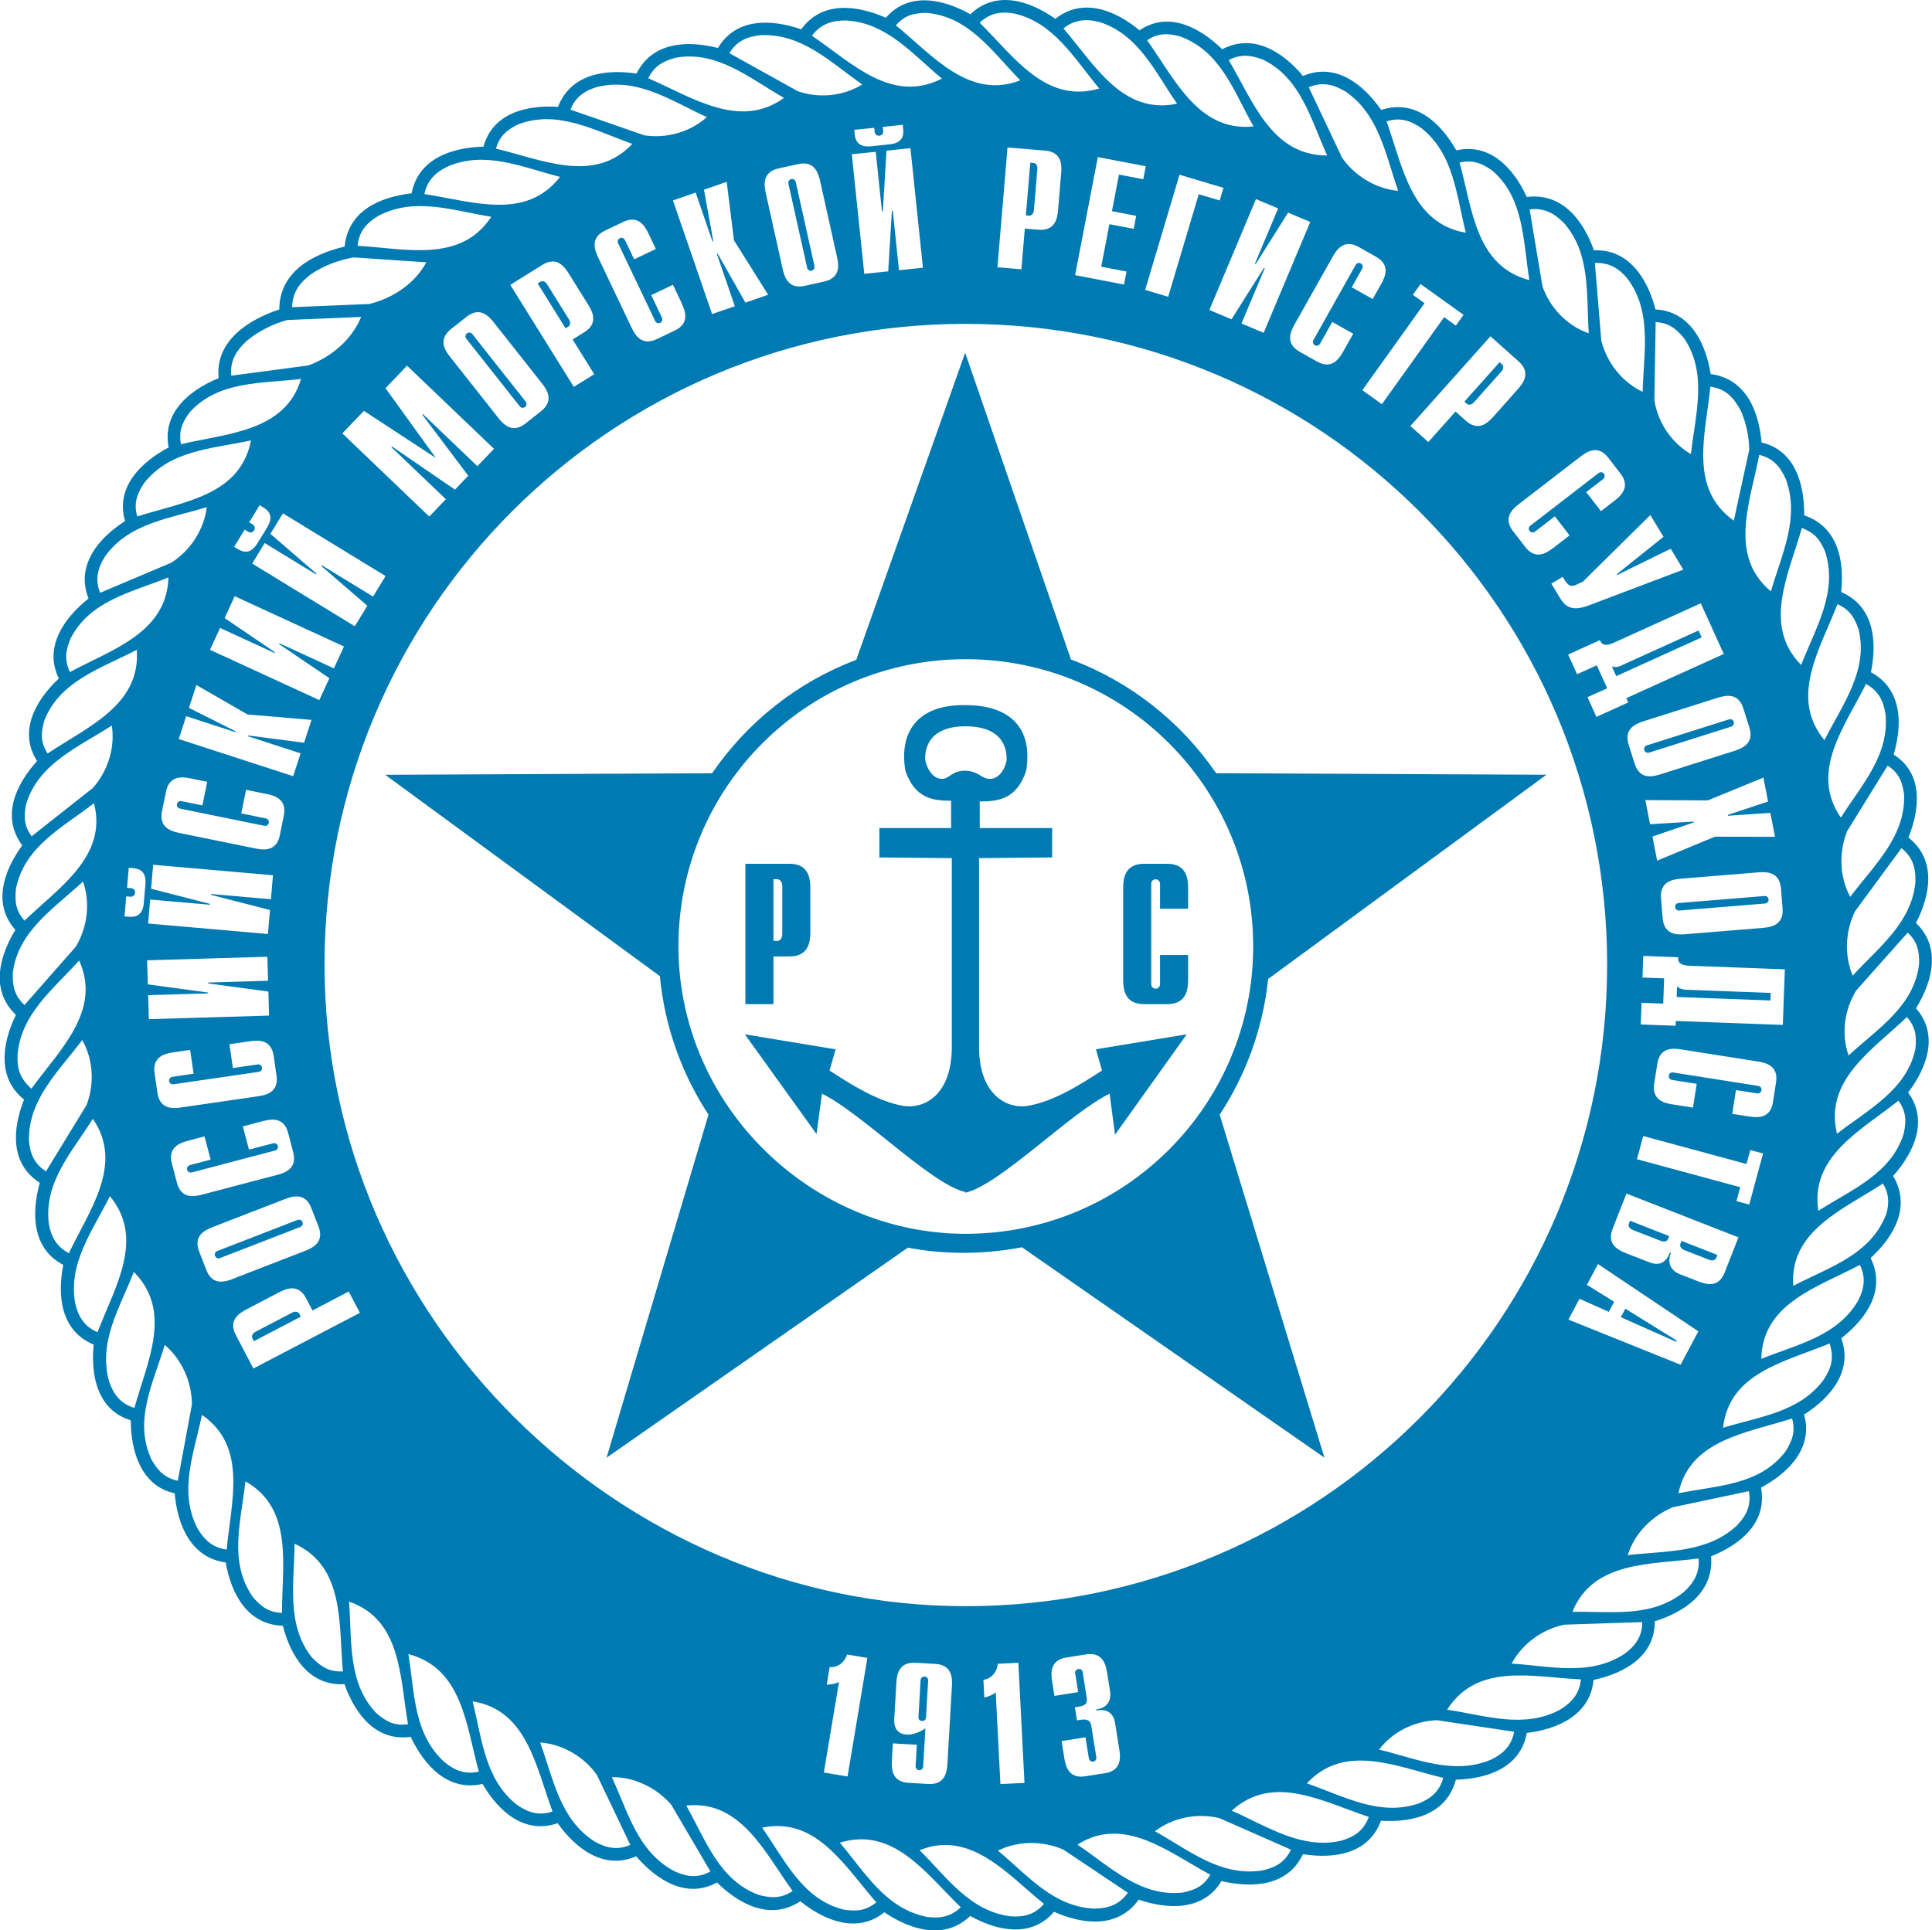 <?xml version="1.0" encoding="UTF-8"?>
<svg id="uuid-a065ba1c-e0c2-4234-abfd-43a786d170f6" data-name="Слой 2" xmlns="http://www.w3.org/2000/svg" viewBox="0 0 337.32 337.08">
  <g id="uuid-430abbdf-bf47-45c0-a0c8-bac70eede1fa" data-name="Logo">
    <path d="m139.93,5.07c3.58-4.93,9.7-4.21,14.74-1.96,3.97-4.62,9.97-3.3,14.76-.62,4.42-4.26,10.29-2.41,14.83.8,4.75-3.79,10.45-1.53,14.69,2,5.06-3.4,10.51-.53,14.44,3.31,5.4-2.83,10.54.4,14.11,4.67,5.65-2.4,10.47,1.36,13.65,5.93,5.89-1.93,10.32,2.14,13.12,7.06,5.9-1.34,10.01,3.13,12.3,8.14,6.13-.77,9.82,3.98,11.72,9.31,6.09-.26,9.38,4.97,10.75,10.33,6.07.32,8.76,5.85,9.64,11.28,6.09.82,8.4,6.34,8.88,11.95,5.86,1.38,7.51,7.31,7.45,12.73,5.83,1.97,7.04,7.77,6.45,13.39,5.67,2.45,6.33,8.48,5.2,14.01,5.42,2.92,5.55,8.97,3.97,14.37,5.16,3.3,4.63,9.36,2.58,14.5,4.87,3.85,3.9,9.88,1.31,14.93,4.44,4.18,2.91,10.19.01,14.89,4.01,4.57,1.97,10.31-1.38,14.71,3.59,4.9,1.05,10.45-2.62,14.57,3.16,5.29.23,10.51-3.93,14.33,2.73,5.55-.67,10.53-5.12,14.01,2.07,5.7-1.82,10.35-6.49,13.32,1.62,5.83-2.68,10.17-7.52,12.76,1.12,6.07-3.49,9.89-8.72,12,.51,6.16-4.41,9.65-9.82,11.34.02,6.1-5.28,9.09-10.7,10.25-.57,6.07-6.16,8.59-11.66,9.26-1.07,6.03-6.81,8.01-12.38,8.16-1.59,6.02-7.39,7.51-13.08,7.17-2.1,5.77-8.11,6.71-13.62,5.84-2.63,5.59-8.77,5.97-14.23,4.7-3.09,5.2-9.29,5-14.45,3.24-3.58,5.02-9.63,4.41-14.78,2.12-3.93,4.6-9.84,3.39-14.64.73-4.44,4.27-10.35,2.48-14.99-.64-4.67,3.79-10.45,1.49-14.66-1.93-5.13,3.4-10.56.66-14.55-3.28-5.32,2.94-10.54-.42-14.11-4.57-5.61,2.43-10.48-1.26-13.71-5.78-5.83,1.99-10.28-2.03-13.13-6.86-5.99,1.38-10.15-3.18-12.53-8.22-6.06.85-9.7-3.97-11.57-9.2-6.14.34-9.36-4.78-10.75-10.19-6.18-.24-8.98-5.47-9.98-11.07-6.07-.81-8.42-6.52-8.91-12.07-5.87-1.28-7.67-7.39-7.66-12.75-5.81-1.76-7.03-7.79-6.48-13.22-5.7-2.38-6.39-8.41-5.31-13.93-5.43-2.8-5.59-9.02-4.1-14.33-5.19-3.3-4.8-9.34-2.75-14.54-4.75-3.8-3.84-9.81-1.42-14.79-4.44-4.19-2.99-10.11-.09-14.83-4.04-4.53-2.05-10.31,1.19-14.76-3.67-5.02-1.21-10.49,2.59-14.73-3.31-5.21-.25-10.61,3.81-14.42-2.68-5.46.89-10.55,5.18-13.96-2.26-5.75,1.65-10.5,6.38-13.53-1.72-5.89,2.73-10.26,7.61-12.86-1.18-6.03,3.6-10.01,8.73-12.1-.67-6.43,5.14-10.2,10.58-11.99.04-6.51,5.65-9.63,11.42-10.99.59-6.19,6.02-8.64,11.69-9.3,1.16-6.03,6.94-7.99,12.54-8.15,1.63-5.87,7.49-7.29,13.02-6.95,2.22-5.72,8.16-6.64,13.71-5.81,2.7-5.49,8.82-5.86,14.21-4.47,3.15-5.28,9.27-5.08,14.55-3.26h0ZM54.32,47.87c2.22-1.49,4.77-2.44,7.41-2.92l12.7.86c-1.98,3.73-5.92,6.31-9.97,7.28l-13.45.56c.01-2.55,1.31-4.28,3.31-5.78h0Zm35.96,267.34c-5.64-4.43-6.09-11.46-7.77-18.09,9.52,1.48,11.09,11.52,13.96,19.23-2.3.79-4.22.23-6.19-1.15h0ZM25.05,84.51c4.53-5.92,11.88-6.11,18.78-7.6-1.9,9.67-11.73,10.67-19.86,13.29-.65-2.21-.11-3.78,1.09-5.69h0ZM7.75,125.79c2.74-6.91,9.94-9.07,16.13-12.31.72,9.67-8.64,13.47-15.57,18.11-1.25-1.96-1.2-3.6-.56-5.79h0Zm-3.16,14.55c2.19-7.05,9.08-9.85,14.93-13.63.61,3.89-.71,7.99-3.33,10.92l-10.67,8.42c-1.35-1.85-1.4-3.51-.94-5.71h0Zm-1.8,14.82c1.51-7.34,8.02-10.56,13.62-14.89,2.42,9.3-6.23,14.82-12.13,20.51-1.53-1.72-1.74-3.37-1.49-5.61h0Zm-.56,14.81c.85-7.33,7.17-11.29,12.26-16.02,1.32,3.71.77,7.98-1.24,11.36l-8.98,10.21c-1.71-1.61-2.09-3.23-2.04-5.54h0Zm.83,14.31c.56-7.19,6.15-11.41,10.75-16.54,4.01,8.8-3.47,15.69-8.33,22.39-1.89-1.7-2.49-3.26-2.42-5.86h0Zm1.99,14.77c-.06-7.15,5.22-11.96,9.3-17.42,1.95,3.41,2.17,7.69.76,11.36l-7.08,11.57c-2.05-1.3-2.82-3.11-2.98-5.51h0Zm3.45,14.5c-.77-7.21,4.03-12.32,7.71-18.16,5.47,7.93-.62,15.99-4.18,23.46-2.18-1.13-3.14-2.9-3.53-5.29h0Zm4.65,14.16c-1.33-7.06,2.97-12.68,6.04-18.81,6.18,7.47.81,15.96-2.16,23.75-2.23-.93-3.31-2.62-3.88-4.94h0Zm5.91,13.59c-1.96-6.88,1.81-12.83,4.31-19.17,6.83,6.89,2.34,15.64.1,23.74-2.36-.71-3.61-2.26-4.41-4.57h0Zm7.39,13.61c-3.16-6.85.25-13.21,2.31-20.04,2.99,2.53,4.73,6.47,4.75,10.38l-2.47,13.35c-2.28-.5-3.44-1.71-4.59-3.69h0Zm7.98,11.91c-3.27-6.5-.57-12.93.83-19.73,8.03,5.56,5.09,15.12,4.32,23.52-2.43-.32-3.95-1.68-5.15-3.79h0Zm9.67,12.02c-4.22-6.13-2.02-13.16-1.25-20.14,8.43,4.74,6.38,14.69,6.38,22.97-2.32-.09-3.67-1.08-5.13-2.83h0Zm10.45,10.72c-4.64-5.67-3.18-13.08-3.12-19.97,8.79,4.03,7.68,14.02,8.44,22.29-2.31.13-3.71-.72-5.31-2.33h0Zm11.23,9.69c-5.13-5.25-4.31-12.66-4.84-19.55,9.19,3.19,8.85,13.18,10.3,21.42-2.27.32-3.75-.41-5.46-1.87h0Zm11.71,8.39c-5.3-4.96-5.08-11.93-6.19-18.78,9.43,2.49,10.07,12.39,12.3,20.53-2.38.55-4.26-.2-6.1-1.75h0Zm26.28,13.93c-6.02-3.89-7.14-10.84-9.46-17.27,3.91.29,7.63,2.46,9.9,5.66l5.84,12.23c-2.23.97-4.2.57-6.28-.62h0Zm13.97,5.21c-6.38-3.38-8.03-10.15-10.91-16.42,3.92-.06,7.8,1.85,10.36,4.8l6.85,11.67c-2.13,1.18-4.12.96-6.3-.05h0Zm14.85,4.18c-7-2.49-9.34-9.55-12.77-15.64,9.53-1.04,13.77,8.31,18.57,14.92-1.93,1.28-3.59,1.28-5.8.72h0Zm14.71,2.53c-7.21-1.8-10.22-8.59-14.24-14.32,9.49-1.96,14.44,6.79,19.94,13.05-1.79,1.46-3.45,1.61-5.7,1.27h0Zm14.29,1.22c-7.05-1.54-10.51-7.65-14.96-12.91,9.37-2.88,15.06,5.43,21.12,11.28-1.77,1.7-3.77,2.03-6.16,1.64h0Zm14.81-.05c-7.08-.92-11.03-6.75-15.84-11.55,8.92-3.57,15.31,4.21,21.71,9.38-1.57,1.84-3.48,2.35-5.87,2.17h0Zm14.78-1.34c-7.19-.24-11.69-5.75-16.94-10.13,3.52-1.76,7.86-1.75,11.45-.16l11.23,7.52c-1.43,2-3.3,2.72-5.74,2.77h0Zm15.25-2.8c-7.33.77-12.56-4.48-18.31-8.38,8.11-5.19,15.97,1.37,23.2,5.26-1.17,1.97-2.68,2.68-4.89,3.12h0Zm13.81-3.84c-7.19,1.02-12.54-3.48-18.59-6.88,3.16-2.4,7.41-3.23,11.27-2.28l12.48,5.5c-1.04,2.21-2.8,3.19-5.16,3.66h0Zm13.97-5.23c-6.96,1.6-12.95-2.5-19.16-5.24,7.27-6.56,15.88-1.57,23.94,1.09-.84,2.3-2.44,3.47-4.77,4.14h0Zm13.41-6.47c-6.84,2.26-12.96-1.29-19.45-3.54,6.64-7.12,15.62-2.91,23.81-.96-.62,2.34-2.13,3.63-4.36,4.5h0Zm12.8-7.72c-6.56,2.83-13.02-.11-19.64-1.72,2.36-3.11,6.21-5,10.1-5.13l13.48,2.02c-.42,2.37-1.82,3.77-3.94,4.83h0Zm12.02-8.72c-6.31,3.43-13,1.07-19.78.03,5.29-8.24,14.86-5.7,23.35-5.28-.23,2.43-1.52,3.99-3.58,5.25h0Zm11.24-9.75c-6,3.99-12.9,2.19-19.75,1.73,1.85-3.47,5.35-6,9.2-6.79l13.6-.45c0,2.43-1.12,4.08-3.05,5.51h0Zm10.29-10.75c-5.63,4.53-12.55,3.33-19.44,3.45,3.65-8.97,13.81-8.24,22.04-9.32.21,2.46-.79,4.24-2.6,5.87h0Zm9.35-11.69c-5.2,4.93-12.34,4.44-19.13,5.24,1.19-3.79,4.23-6.87,7.9-8.37l13.26-2.81c.44,2.39-.38,4.19-2.03,5.93h0Zm8.45-12.9c-4.55,5.95-11.76,5.94-18.72,7.33,1.93-9.37,12.08-10.55,19.84-13.06.61,2.22.08,3.81-1.13,5.73h0Zm6.72-12.61c-4.2,5.78-11.12,6.51-17.65,8.5,1.06-9.65,10.94-11.54,18.62-14.72.72,2.42.42,4.05-.98,6.22h0Zm5.91-13.66c-3.66,6.21-10.49,7.55-16.88,10.13.18-9.69,9.81-12.5,17.21-16.41,1.07,2.18.77,4.15-.33,6.29h0Zm4.96-15.23c-2.73,7.19-9.8,9.25-16.26,12.6-.72-9.58,8.77-13.36,15.66-17.86,1.03,1.72,1.12,3.34.6,5.26h0Zm3.04-14.02c-2.19,7.06-9.04,9.77-14.93,13.52-1.48-9.52,7.56-14.1,13.99-19.23,1.35,1.85,1.4,3.51.93,5.71h0Zm2.01-14.69c-1.54,7.13-8.25,10.55-13.68,14.75-2.27-9.36,6.23-14.66,12.21-20.37,1.52,1.73,1.74,3.37,1.47,5.62h0Zm.66-14.91c-.85,7.38-7.17,11.26-12.32,15.99-1.3-3.75-.74-7.97,1.34-11.35l8.99-10.1c1.68,1.58,2.04,3.19,1.99,5.46h0Zm-.64-14.35c-.64,7.14-6.33,11.38-10.96,16.4-1.5-3.56-1.28-7.81.43-11.26l8.09-11c1.92,1.52,2.52,3.43,2.43,5.85h0Zm-1.99-15.29c.34,7.33-5.24,12.42-9.4,17.93-1.89-3.48-2-7.78-.55-11.45l7.08-11.46c1.94,1.24,2.55,2.74,2.87,4.97h0Zm-3.23-13.92c.66,7.15-4.13,12.23-7.81,18.01-5.5-7.97.65-15.85,4.4-23.33,2.15,1.16,3.06,2.94,3.41,5.32h0Zm-4.69-14.79c1.69,7.18-2.84,13.07-5.98,19.28-6.19-7.46-.75-15.94,2.27-23.74,2.11.91,2.99,2.32,3.71,4.46h0Zm-5.87-13.66c2.31,7.01-1.64,13.32-4.18,19.81-6.81-6.92-2.12-15.96.13-23.94,2.23.91,3.09,1.91,4.06,4.13h0Zm-6.85-12.62c2.48,6.71-.7,13.02-2.61,19.58-7.47-6.24-3.62-15.61-2.03-23.84,2.36.55,3.7,2.07,4.64,4.26h0Zm-7.82-11.87c.92,2.12,1.38,4.4,1.43,6.71l-2.69,12.38c-7.92-5.58-4.93-15.1-4.1-23.39,2.71.36,4.12,1.93,5.37,4.29h0Zm-9.9-12.69c4.09,6.16,1.92,13.22,1.15,20.16-3.39-1.95-5.76-5.5-6.38-9.36l.22-13.69c2.28.12,3.6,1.15,5.01,2.89h0Zm-9.86-10.38c4.26,5.81,2.75,12.81,2.58,19.67-3.59-1.7-6.24-5.09-7.22-8.93l-1.12-13.58c2.48-.1,4.21.94,5.77,2.84h0Zm-11.19-9.85c4.74,5.41,3.9,12.45,4.36,19.3-3.78-1.31-6.74-4.42-8.08-8.18l-2.25-13.46c2.45-.31,4.26.61,5.96,2.35h0Zm-12.51-9.14c5.6,4.77,5.39,12.33,6.5,19.15-9.39-2.45-9.96-12.45-12.18-20.53,2.26-.51,3.81.07,5.68,1.38h0Zm-12.29-7.35c5.61,4.5,6.02,11.57,7.7,18.22-9.56-1.62-11.03-11.61-13.84-19.44,2.29-.75,4.2-.17,6.14,1.22h0Zm-13.41-6.5c5.94,3.98,7.05,11,9.3,17.41-3.88-.34-7.54-2.59-9.78-5.75l-5.84-12.34c2.26-.96,4.23-.55,6.32.69h0Zm-14.42-5.56c6.69,3.16,8.44,10.45,11.32,16.79-9.7.03-12.93-9.45-17.19-16.66,2.06-1.07,3.73-.9,5.87-.12h0Zm-14.37-4c7.1,2.59,9.33,9.51,12.83,15.72-9.61,1.01-13.78-8.34-18.58-15.05,1.91-1.28,3.56-1.25,5.75-.68h0Zm-14.06-2.51c6.82,2.17,9.67,8.66,13.54,14.26-9.56,1.98-14.36-6.78-19.84-13.15,1.93-1.54,3.92-1.72,6.29-1.11h0Zm-14.85-1.48c6.95,1.61,10.45,7.88,14.81,13.09-9.36,2.75-14.92-5.61-20.88-11.49,1.75-1.69,3.7-2.02,6.07-1.6h0Zm-15.36-.12c7.42.62,11.46,6.75,16.38,11.78-8.94,3.48-15.38-4.42-21.72-9.6,1.5-1.75,3.09-2.16,5.35-2.18h0Zm-14.26,1.32c7.21.28,11.67,5.75,16.95,10.16-8.78,4.45-15.64-2.69-22.68-7.48,1.43-1.97,3.32-2.65,5.73-2.68h0Zm-14.65,2.57c7.21-.29,12.06,4.68,17.7,8.61-3.33,2.06-7.58,2.47-11.28,1.17l-11.92-6.63c1.25-2.1,3.09-2.92,5.49-3.15h0Zm-14.99,3.96c7.27-1.37,12.98,3.54,19.02,7-7.78,5.62-16.13-.17-23.7-3.43,1.03-2.09,2.47-2.93,4.68-3.56h0Zm-13.42,5.04c7.02-1.58,12.71,2.45,18.97,5.31-2.9,2.63-7.04,3.76-10.9,3.19l-12.91-4.49c.87-2.25,2.55-3.37,4.85-4.02h0Zm-13.94,6.57c6.9-2.62,13.33,1.11,19.9,3.41-6.59,7.05-15.75,2.77-23.8.84.61-2.21,1.88-3.27,3.9-4.26h0Zm-12.34,7.36c6.63-2.81,12.95.12,19.62,1.82-5.99,7.72-15.34,4.26-23.68,3.01.46-2.37,1.92-3.78,4.06-4.83h0Zm-12.13,8.64c6.35-3.35,12.98-.96,19.74.15-5.31,8.12-15,5.55-23.34,5.06.23-2.43,1.53-3.97,3.61-5.21h0Zm-22.99,21.85c2.05-1.71,4.52-2.94,7.08-3.67l12.93-.54c-1.61,3.97-5.23,7.02-9.21,8.47l-13.46,1.79c-.26-2.53.84-4.36,2.67-6.05h0Zm-9.86,12.37c5.01-5.46,12.46-4.93,19.38-5.75-2.75,9.22-12.92,9.49-20.96,11.4-.45-2.29.19-3.82,1.58-5.65h0Zm-14.89,25.31c4.14-5.89,11.26-6.66,17.81-8.67-.47,3.91-2.84,7.54-6.16,9.68l-12.47,5.28c-.89-2.28-.46-4.23.82-6.28h0Zm-5.99,14.3c3.41-6.67,10.53-8.04,17.11-10.7-.29,9.68-9.83,12.56-17.19,16.52-1.02-2.07-.76-3.73.08-5.82h0Zm156.27,168.96c62,0,112.03-50.21,112.03-112.03s-50.03-111.91-112.03-111.91-111.91,50.1-111.91,111.91,51.47,112.03,111.91,112.03h0Zm-.06-218.9l18.47,53.57c10.36,3.87,19.19,10.87,25.35,19.86l57.67.27-48.59,35.67c-.91,8.68-3.9,16.75-8.46,23.7l18.29,59.89-52.81-36.74c-3.29.63-6.68.97-10.16.97s-6.6-.31-9.76-.9l-52.61,36.68,17.8-59.91c-4.64-7.08-7.65-15.32-8.49-24.19l-47.95-35.16,57.07-.27c6.13-8.95,14.89-15.92,25.17-19.81l19.01-53.62h0Zm.09,153.87c27.78,0,50.2-22.5,50.2-50.2s-22.42-50.15-50.2-50.15-50.15,22.45-50.15,50.15,23.06,50.2,50.15,50.2h0Zm-.03-7.3v.12c6.08-1.43,18.25-13.95,25.16-17.29l.95,7.16,12.52-17.53-15.86,2.62,1.07,3.7c-3.82,2.5-8.59,5.49-13.12,6.2-3.22.48-8.23-1.67-8.35-10.02v-33.27l12.76-.12v-5.13h-12.64v-4.65c3.22,0,6.44-.36,8.11-5.37,1.19-7.39-2.74-11.45-10.61-11.45-7.75-.12-11.69,4.06-10.49,11.45,1.67,4.89,4.89,5.25,7.99,5.25v4.77h-12.52v5.13l12.64.12v33.27c-.12,8.35-5.01,10.5-8.35,10.02-4.41-.71-9.18-3.7-13-6.2l1.07-3.7-15.86-2.62,12.52,17.41.95-7.04c6.92,3.34,19.08,15.86,25.04,17.17h0Zm0-81.33c7.04,0,7.27,4.53,7.16,6.08-.48,2.03-1.67,3.1-2.86,3.1-1.55,0-1.91-1.31-4.29-1.43-2.5,0-2.74,1.43-4.17,1.43-1.19,0-2.39-1.19-2.86-3.22-.12-1.43.12-5.96,7.04-5.96h0Zm-38.43,24.01h7.7c3.43,0,3.64,2.66,3.64,4.38v7.42c0,1.72-.21,4.38-3.64,4.38h-2.8v8.33h-4.9v-24.5Zm5.53,13.48c.52,0,.91-.45.91-1.23v-8.33c0-.77-.39-1.23-.91-1.23h-.63v10.78h.63Zm71.77,6.65c0,1.71-.21,4.38-3.64,4.38h-4.06c-3.43,0-3.64-2.66-3.64-4.38v-15.75c0-1.72.21-4.38,3.64-4.38h4.06c3.43,0,3.64,2.66,3.64,4.38v3.47h-4.9v-4.34c0-.42-.32-.8-.77-.8-.28,0-.77.17-.77.8v17.5c0,.63.49.8.77.8.45,0,.77-.38.77-.8v-5.08h4.9v4.2ZM44.24,239l-3.06-5.84c-1.37-2.6.57-3.82,1.87-4.5l5.63-2.95c1.3-.68,3.41-1.58,4.77,1.03l1.11,2.12,6.33-3.31,1.95,3.72-18.61,9.73Zm8.03-9.55c-.21-.4-.71-.51-1.29-.2l-6.33,3.31c-.58.31-.78.78-.57,1.18l.25.48,8.19-4.28-.25-.48Zm-11.62-6.1c-1.37.53-3.56,1.19-4.62-1.55l-1.26-3.25c-1.06-2.74,1-3.73,2.37-4.26l12.59-4.88c1.37-.53,3.56-1.19,4.62,1.55l1.26,3.24c1.06,2.74-1,3.73-2.37,4.26l-12.59,4.88Zm-2.7-4.88c-.34.13-.55.5-.4.86.09.22.38.56.88.37l13.98-5.42c.5-.19.49-.64.4-.86-.14-.36-.55-.5-.88-.37l-13.98,5.42Zm7.94-22.68c1.42-.37,3.67-.78,4.42,2.06l.88,3.37c.75,2.84-1.41,3.6-2.83,3.97l-13.05,3.43c-1.42.37-3.67.78-4.42-2.06l-.88-3.37c-.75-2.84,1.41-3.6,2.83-3.97l2.87-.76,1.07,4.06-3.6.95c-.35.09-.6.44-.5.81.06.23.31.6.83.46l14.5-3.81c.52-.14.56-.58.5-.81-.1-.38-.49-.55-.83-.46l-4.21,1.11-1.07-4.06,3.48-.92Zm-2.27-13.95c1.45-.21,3.74-.36,4.16,2.55l.5,3.44c.42,2.91-1.81,3.42-3.27,3.63l-13.36,1.94c-1.46.21-3.74.36-4.16-2.55l-.5-3.44c-.42-2.91,1.81-3.42,3.27-3.63l2.94-.43.6,4.16-3.68.54c-.36.05-.64.37-.59.75.03.24.24.63.78.55l14.85-2.16c.53-.08.62-.52.59-.75-.06-.39-.42-.61-.78-.55l-4.31.63-.6-4.16,3.56-.52Zm-17.63-3.85l-.12-4.2,10.46-.31v-.15s-10.52-1.42-10.52-1.42l-.12-4.2,20.99-.63.12,4.2-10.46.31v.15s10.52,1.42,10.52,1.42l.12,4.2-20.99.63Zm-3.94-21.45l.72.06c.42.04.78-.26.81-.68.04-.48-.29-.78-.68-.81l-.72-.06.3-3.5.72.06c.9.08,2.41.36,2.19,2.84l-.28,3.26c-.21,2.45-1.78,2.46-2.65,2.39l-.72-.06.3-3.5Zm3.81,4.73l.36-4.18,10.43.91v-.15s-10.27-2.64-10.27-2.64l.36-4.19,20.92,1.83-.36,4.19-10.43-.91v.15s10.27,2.64,10.27,2.64l-.36,4.19-20.92-1.83Zm20.64-22.63c1.44.29,3.64.93,3.05,3.81l-.69,3.41c-.59,2.88-2.85,2.6-4.29,2.31l-13.23-2.7c-1.44-.29-3.64-.93-3.05-3.81l.69-3.41c.58-2.88,2.85-2.6,4.29-2.31l2.91.59-.84,4.12-3.64-.74c-.35-.07-.73.13-.81.51-.05.24.02.68.54.79l14.69,3c.53.11.76-.27.81-.51.08-.38-.19-.71-.55-.78l-4.26-.87.84-4.12,3.53.72Zm-15.29-9.58l1.3-3.99,8.59,2.79.05-.14-8.16-4.1,1.3-3.99,8.93,5.14,11.17.95-1.3,3.99-9.74-1.27-.05.14,9.19,2.98-1.3,3.99-19.97-6.48Zm5.46-15.59l1.76-3.81,9.51,4.38.06-.14-8.78-5.96,1.76-3.82,19.08,8.78-1.76,3.82-9.51-4.38-.06.14,8.78,5.96-1.76,3.82-19.08-8.78Zm6.06-20.98l.61.38c.36.22.81.11,1.03-.25.25-.41.08-.83-.25-1.03l-.61-.38,1.83-2.99.61.38c.77.47,2,1.39.69,3.52l-1.71,2.79c-1.29,2.1-2.69,1.41-3.44.96l-.61-.38,1.83-2.99Zm1.3,5.93l2.19-3.58,8.94,5.46.08-.13-8.03-6.94,2.19-3.58,17.92,10.95-2.19,3.58-8.94-5.46-.08.13,8.03,6.94-2.19,3.58-17.92-10.95Zm23.27-30.62l3.77-3.94,15.18,14.52-2.9,3.03-9.52-9.1-.1.11,8.03,10.66-2.32,2.43-11.01-7.54-.1.11,9.52,9.1-2.9,3.03-15.18-14.52,3.77-3.94,12.56,8.23-8.78-12.17Zm11.31-5.44c-.91-1.15-2.18-3.05.12-4.88l2.73-2.16c2.31-1.82,3.86-.15,4.77,1.01l8.37,10.59c.91,1.15,2.18,3.05-.12,4.88l-2.73,2.16c-2.31,1.82-3.86.15-4.77-1.01l-8.37-10.6Zm3.86-4.01c-.22-.28-.64-.37-.95-.13-.19.15-.42.53-.09.95l9.3,11.77c.33.42.76.28.95.13.31-.24.31-.67.09-.95l-9.3-11.77Zm6.62-8.6l5.6-3.49c2.49-1.56,3.85.29,4.63,1.53l3.36,5.4c.78,1.25,1.83,3.28-.66,4.83l-2.04,1.27,3.77,6.06-3.56,2.22-11.1-17.83Zm10.12,7.3c.38-.24.46-.74.11-1.3l-3.77-6.06c-.35-.56-.83-.72-1.22-.48l-.46.29,4.88,7.84.46-.29Zm19.81-4.06c.63,1.33,1.45,3.46-1.2,4.73l-3.14,1.5c-2.65,1.26-3.8-.72-4.43-2.04l-5.8-12.19c-.63-1.33-1.45-3.46,1.21-4.73l3.14-1.5c2.65-1.27,3.8.72,4.43,2.04l1.28,2.68-3.79,1.81-1.6-3.36c-.15-.32-.54-.51-.89-.34-.22.1-.53.42-.3.91l6.45,13.54c.23.49.68.44.89.34.35-.17.45-.58.3-.91l-1.87-3.93,3.79-1.81,1.55,3.25Zm-1.53-17.99l3.97-1.37,2.94,8.54.14-.05-1.63-8.99,3.97-1.37,1.27,10.22,5.97,9.5-3.97,1.37-4.85-8.55-.14.05,3.14,9.13-3.97,1.37-6.84-19.86Zm16.22-1.26c-.32-1.43-.64-3.7,2.23-4.33l3.4-.75c2.87-.64,3.54,1.55,3.86,2.99l2.93,13.18c.32,1.44.64,3.7-2.23,4.34l-3.4.75c-2.87.64-3.54-1.55-3.86-2.99l-2.93-13.18Zm5.23-1.93c-.08-.35-.41-.61-.79-.53-.23.05-.61.29-.49.82l3.26,14.64c.12.53.56.58.79.53.38-.08.57-.46.49-.82l-3.26-14.64Zm9.78-4.87l4.18-.43,1.09,10.41.15-.02.64-10.59,4.18-.43,2.18,20.88-4.18.43-1.09-10.41-.15.02-.64,10.59-4.18.43-2.18-20.88Zm3.92-4.63l.07.72c.04.42.41.71.82.67.48-.05.71-.44.67-.82l-.07-.72,3.49-.36.07.72c.09.89.1,2.43-2.37,2.69l-3.25.34c-2.45.25-2.76-1.28-2.85-2.15l-.07-.72,3.49-.36Zm23.26,3.44l6.58.55c2.93.24,2.92,2.53,2.79,4l-.53,6.34c-.12,1.46-.49,3.72-3.42,3.48l-2.39-.2-.6,7.11-4.18-.35,1.76-20.92Zm3.75,11.9c.45.04.81-.32.87-.98l.6-7.11c.06-.66-.24-1.07-.69-1.11l-.54-.04-.78,9.21.54.04Zm12.03-10.22l8.37,1.6-.44,2.27-4.24-.81-1.23,6.39,4.24.81-.44,2.27-4.24-.81-1.43,7.42,4.42.85-.44,2.27-8.54-1.64,3.97-20.63Zm14.25,3.08l7.68,2.29-.66,2.21-3.65-1.09-5.34,17.91-4.02-1.2,6-20.12Zm13.36,4.26l3.87,1.63-4.06,9.65.14.06,5.66-8.98,3.87,1.63-8.14,19.36-3.87-1.63,4.06-9.65-.14-.06-5.66,8.98-3.87-1.63,8.14-19.36Zm15.22,26.63c-.72,1.28-2,3.18-4.56,1.74l-3.03-1.71c-2.56-1.44-1.6-3.52-.88-4.8l6.62-11.76c.72-1.28,2-3.18,4.56-1.74l3.03,1.71c2.56,1.44,1.6,3.52.88,4.8l-1.46,2.59-3.66-2.06,1.82-3.24c.18-.31.1-.73-.24-.92-.21-.12-.65-.19-.91.28l-7.35,13.07c-.26.47.03.81.24.93.34.19.74.04.91-.28l2.13-3.79,3.66,2.06-1.77,3.14Zm14.22-8.45l-2.05-1.47,1.34-1.88,7.51,5.38-1.34,1.88-2.05-1.47-10.87,15.2-3.41-2.45,10.87-15.2Zm11.5,5.78l4.92,4.39c2.19,1.96.81,3.78-.17,4.88l-4.23,4.75c-.98,1.1-2.63,2.68-4.83.72l-1.79-1.6-4.75,5.33-3.13-2.8,13.98-15.67Zm-4.15,11.77c.34.3.84.23,1.28-.26l4.75-5.33c.44-.49.45-1,.12-1.3l-.4-.36-6.15,6.89.4.36Zm15.09,25.2c-1.16.9-3.08,2.15-4.87-.18l-2.13-2.76c-1.8-2.33-.1-3.86,1.06-4.76l10.69-8.24c1.16-.9,3.08-2.15,4.88.18l2.13,2.76c1.8,2.33.1,3.86-1.06,4.76l-2.35,1.81-2.57-3.33,2.95-2.27c.29-.22.38-.64.14-.94-.15-.19-.52-.43-.95-.1l-11.88,9.16c-.43.33-.29.75-.14.94.24.31.66.32.95.1l3.45-2.66,2.57,3.33-2.85,2.2Zm1.66,5.03l.36.59c.81,1.34,1.51,1.05,2.13.75l1.06-.5,11.76-11.62,2.3,3.8-8.17,6.54.08.13,9.35-4.59,2.2,3.65-16.51,6.25c-3.3,1.26-4.29-.08-5.2-1.59l-1.33-2.21,1.98-1.19Zm11.1,21.18l.35.77-5.55,2.52-1.56-3.44,3.44-1.56-1.82-4.01-3.44,1.56-1.56-3.44,5.55-2.52.09.19c.47,1.04,1.7.55,2.41.23l15.11-6.85,4.02,8.85-17.03,7.72Zm-.75-5.72c-.77.35-1.28.38-1.77.17l.78,1.72,14.92-6.77-.55-1.2-13.39,6.07Zm16.69,5.68c1.4-.44,3.63-.96,4.51,1.84l1.05,3.32c.89,2.8-1.23,3.66-2.63,4.11l-12.87,4.08c-1.4.44-3.63.96-4.52-1.84l-1.05-3.32c-.89-2.8,1.23-3.66,2.63-4.11l12.87-4.08Zm2.38,5.03c.34-.11.58-.47.46-.84-.07-.23-.34-.58-.86-.42l-14.3,4.53c-.51.16-.53.61-.46.84.12.37.51.53.86.42l14.3-4.53Zm-4.07,12.88l9.7-3.98.82,4.18-7.03,2.33.03.15,7.39-.5.82,4.18-10.49-.02-10.09,4.18-.82-4.21,7.22-2.46-.03-.15-7.61.46-.82-4.21,10.92.05Zm8.78,12.57c1.46-.12,3.75-.13,3.99,2.81l.28,3.47c.24,2.93-2.02,3.3-3.49,3.42l-13.46,1.1c-1.46.12-3.75.13-3.99-2.81l-.28-3.47c-.24-2.93,2.02-3.3,3.49-3.42l13.46-1.1Zm1.19,5.44c.36-.03.67-.33.64-.71-.02-.24-.2-.65-.74-.6l-14.95,1.22c-.54.04-.65.48-.63.71.03.39.38.63.74.6l14.95-1.22Zm-15.56,20.51l-.03.84-6.09-.23.14-3.78,3.78.14.16-4.41-3.78-.14.14-3.78,6.09.23v.21c-.05,1.14,1.27,1.25,2.05,1.28l16.58.62-.36,9.71-18.68-.69Zm1.88-5.45c-.84-.03-1.31-.23-1.66-.63l-.07,1.89,16.37.61.05-1.32-14.69-.55Zm-2.43,20.03c-1.45-.23-3.68-.76-3.22-3.67l.54-3.44c.45-2.91,2.73-2.73,4.18-2.5l13.33,2.1c1.45.23,3.68.76,3.22,3.67l-.54,3.44c-.45,2.91-2.73,2.73-4.18,2.5l-2.93-.46.65-4.15,3.67.58c.36.06.72-.16.78-.55.04-.24-.05-.68-.58-.76l-14.82-2.34c-.53-.08-.75.31-.78.54-.06.39.22.7.58.76l4.3.68-.65,4.15-3.56-.56Zm12.89,10.39l.66-2.43,2.23.6-2.41,8.92-2.23-.6.66-2.43-18.04-4.89,1.1-4.05,18.04,4.89Zm-1.4,12.81l-2.41,6.15c-1.07,2.74-3.26,2.08-4.63,1.54l-3.13-1.22c-2.12-.83-2.13-2.54-1.62-3.69l-.2-.08c-.97,2.65-3,1.89-3.69,1.62l-3.94-1.54c-1.37-.54-3.43-1.53-2.35-4.27l2.41-6.15,19.56,7.65Zm-19.13-2.39c-.16.42.08.87.69,1.11l4.89,1.91c.62.24,1.1.08,1.26-.34l.2-.5-6.84-2.68-.2.5Zm9,3.52c-.16.42.08.87.69,1.11l4.3,1.68c.61.24,1.1.08,1.26-.34l.2-.5-6.26-2.45-.2.5Zm3.12,15.3l-3.09,5.83-19.59-7.89,1.93-3.63,5.12,2.27.93-1.75-4.75-2.96,1.93-3.63,17.54,11.76Zm-13.53-2.48l9.65,4.29.11-.21-8.97-5.56-.79,1.48Zm-136.5,63.69c-.54.31-1.01.38-2.15.5l.51-3.08c1.38.11,2.6-.79,3.04-2.2l3.55.59-3.46,20.71-4.14-.69,2.65-15.83Zm13.59,10.98l-.22,3.71c-.03.54.38.71.62.73.24.01.67-.11.7-.65l.39-6.65c-1.56,1.05-2.74,1.11-3.28,1.08-2.1-.12-2.2-1.9-2.16-2.68l.37-6.29c.08-1.47.4-3.73,3.33-3.57l3.47.2c2.94.17,2.98,2.45,2.9,3.92l-.78,13.48c-.08,1.47-.4,3.73-3.33,3.57l-3.47-.2c-2.93-.17-2.98-2.45-2.9-3.92l.17-2.97,4.19.24Zm.28-4.88c-.04.6.41.71.62.73.21.01.66-.05.7-.65l.37-6.38c.03-.54-.38-.71-.62-.73-.24-.01-.67.11-.7.65l-.37,6.38Zm13.5-4.28c-.46.41-.9.59-2,.94l-.16-3.12c1.37-.19,2.37-1.32,2.5-2.8l3.6-.18,1.07,20.98-4.2.21-.82-16.03Zm15.66,7.85l.59,3.67c.08.53.52.62.76.58.24-.04.63-.25.54-.78l-.87-5.42c-.1-.65-.34-1.34-1.88-1.1l-.62.1-.37-2.28.68-.11c1.6-.25,1.48-.99,1.35-1.79l-.67-4.21c-.08-.53-.52-.62-.76-.58-.24.04-.63.25-.54.78l.52,3.26-4.15.66-.4-2.52c-.23-1.45-.41-3.73,2.49-4.19l3.44-.54c2.9-.46,3.44,1.77,3.67,3.22l.5,3.11c.41,2.58-1.47,3.18-2.37,3.26l.03.21c2.78-.5,3.15,1.63,3.26,2.37l.7,4.39c.23,1.45.41,3.73-2.49,4.19l-3.44.54c-2.9.46-3.44-1.77-3.67-3.22l-.47-2.93,4.15-.66Z" style="fill: #007ab2; fill-rule: evenodd; stroke-width: 0px;"/>
  </g>
</svg>